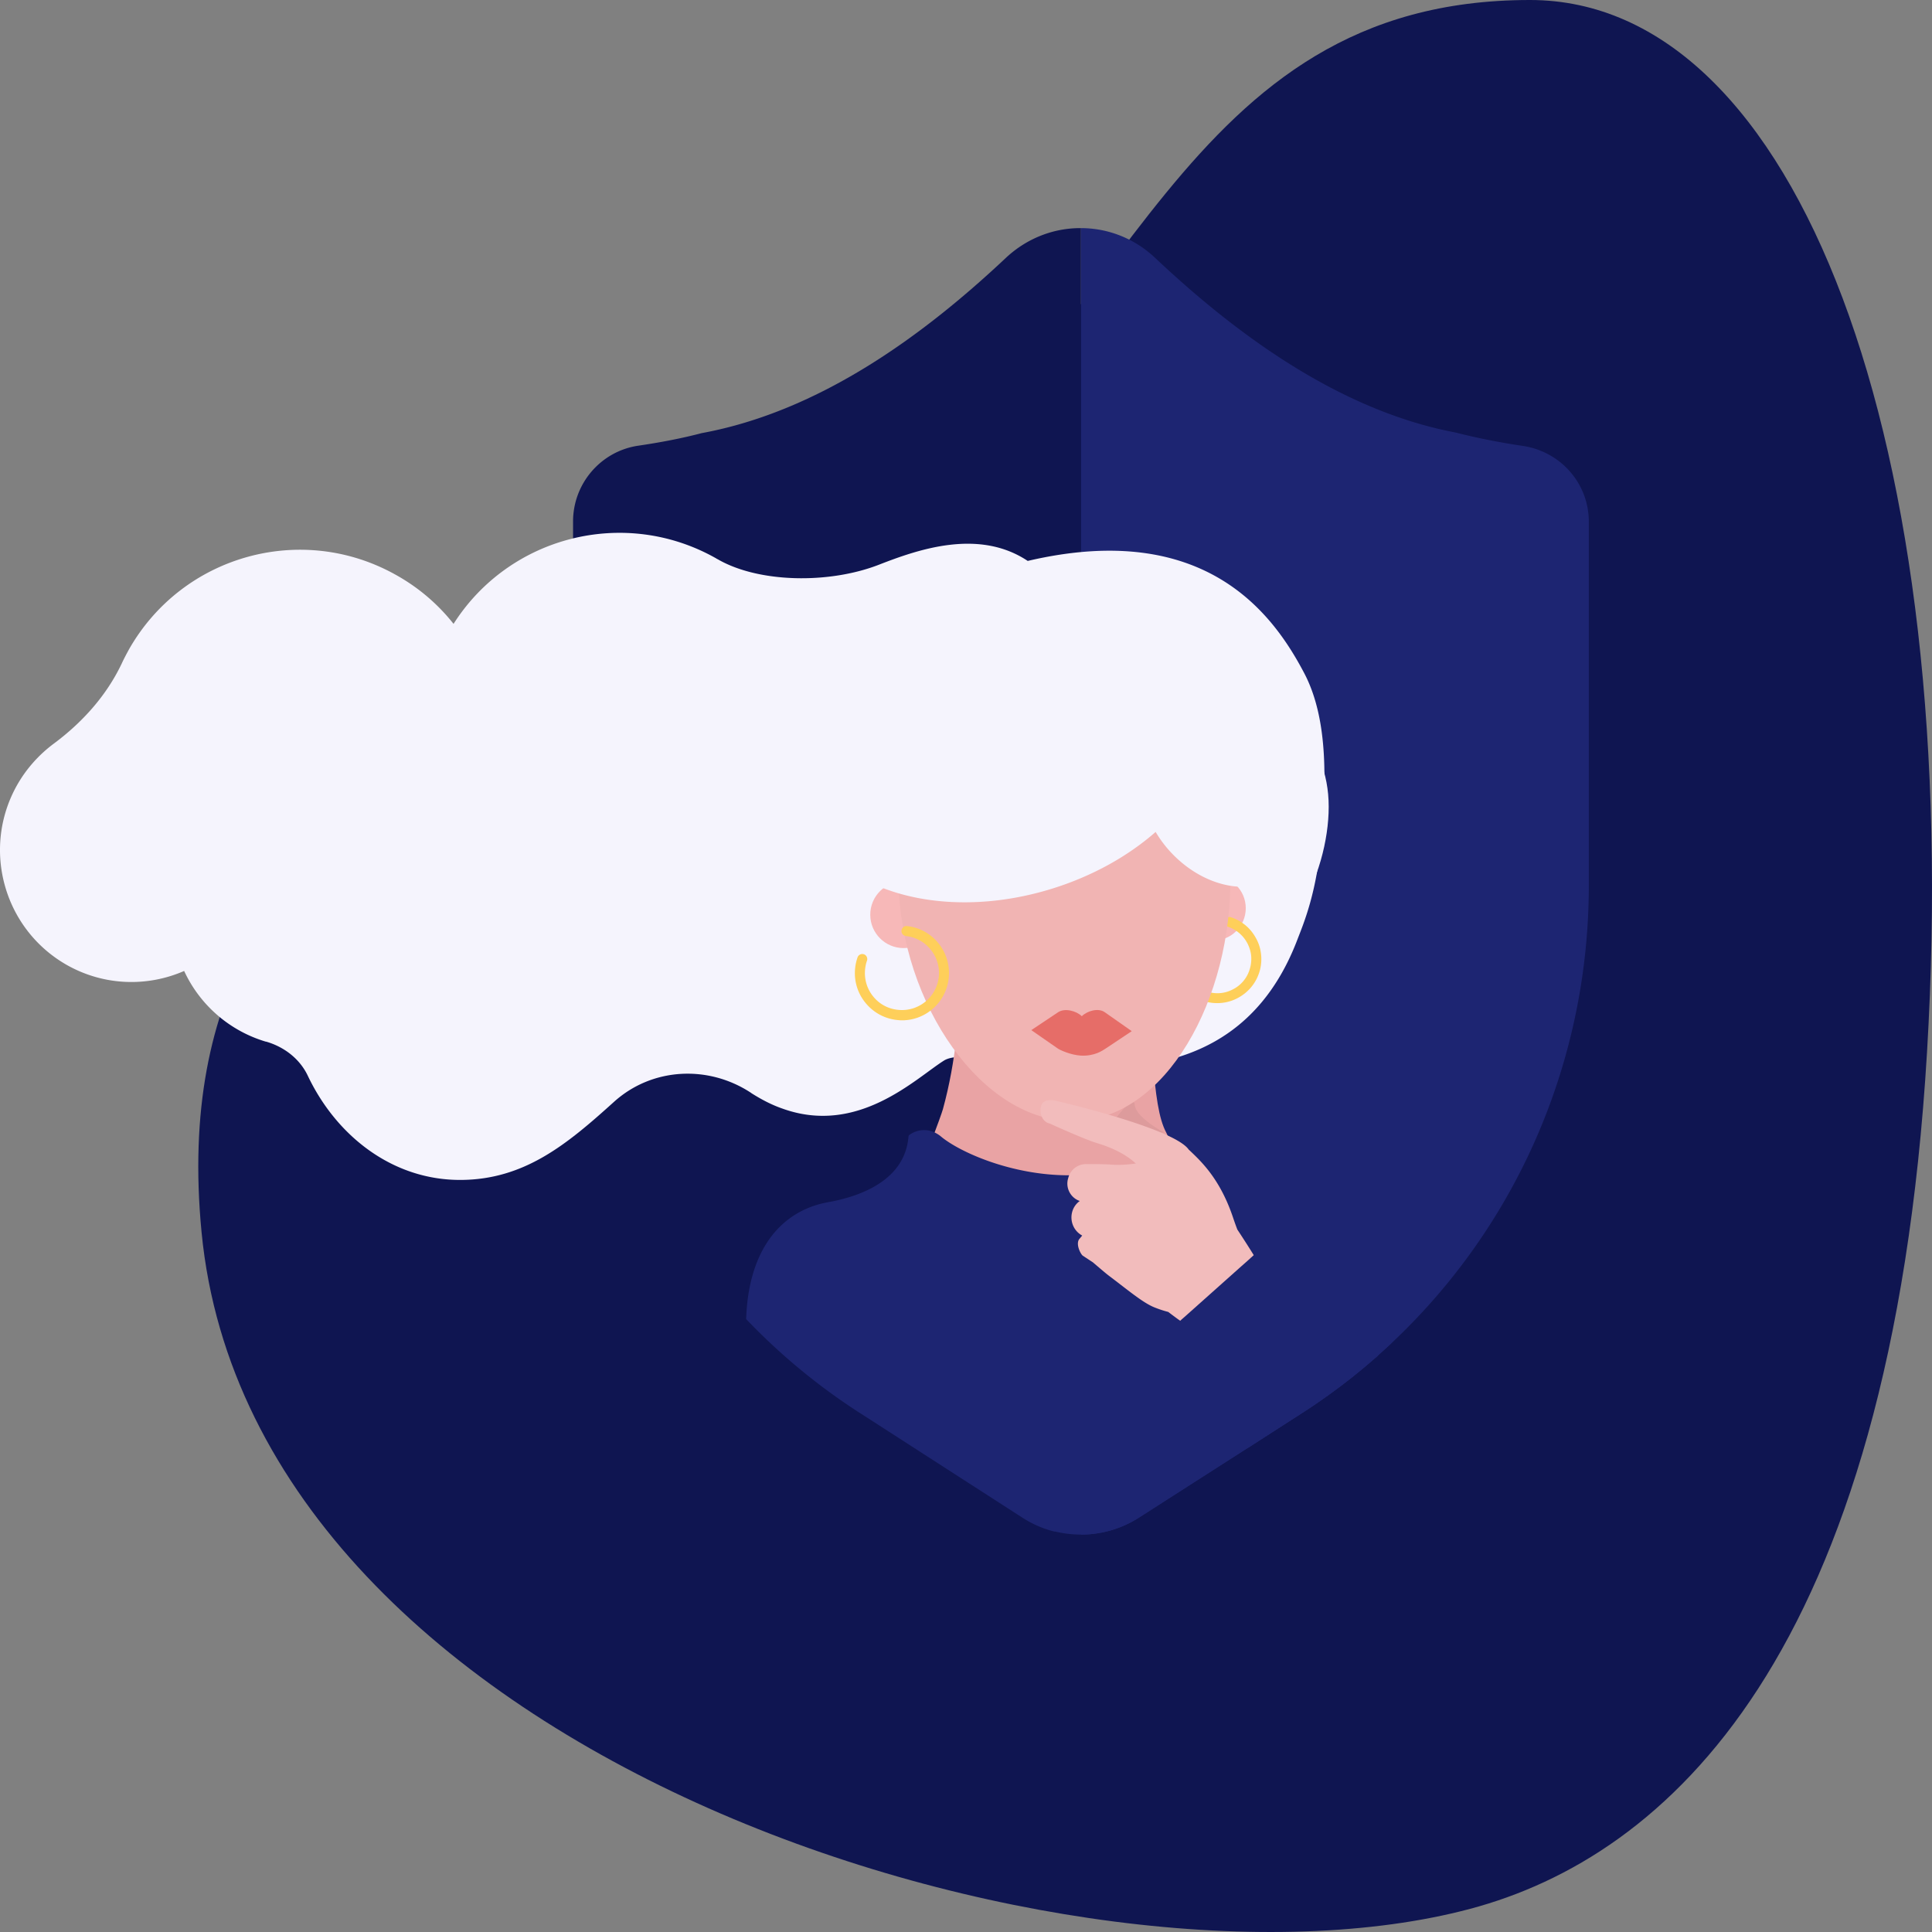 <?xml version="1.0" encoding="utf-8"?>
<svg xmlns="http://www.w3.org/2000/svg" width="760" height="760" fill="none">
  <rect width="100%" height="100%" fill="#808080" stroke="none"/>
  <path fill-rule="evenodd" clip-rule="evenodd" d="M758.05 413.747c-14.248 238.911-102.942 316.654-179.705 337.135C424.729 791.87 99.479 693.18 79.295 484.768c-18.518-191.213 166.107-206.084 261.677-275.86C444.765 133.128 463.818 0 601.839 0 707.291 0 772.298 174.836 758.05 413.747z" fill="#0F1551"/>
  <path d="M625 205.228v143.03c0 68.943-28.232 133.557-77.267 179.768-1.824 1.759-3.715 3.45-5.606 5.142-2.972 2.638-6.079 5.277-9.253 7.78a243.874 243.874 0 01-21.343 15.291l-20.938 13.464-14.994 9.608-27.557 17.658a42.304 42.304 0 01-22.829 6.699V89.735c10.469 0 20.87 3.924 29.043 11.57 31.001 29.228 71.863 60.013 118.197 68.808 8.51 2.165 17.358 3.924 26.476 5.278C613.855 177.556 625 190.14 625 205.228z" fill="#1D2572"/>
  <path d="M425.213 89.735v514c-3.445 0-6.89-.406-10.267-1.218-4.525-1.082-8.847-2.977-12.832-5.548l-63.219-40.73c-2.364-1.489-4.66-3.045-6.957-4.601a245.28 245.28 0 01-38.431-32.746c-22.964-24.019-40.659-52.368-52.277-83.288-10.333-27.469-15.804-56.968-15.804-87.347V205.16c0-14.952 10.941-27.672 25.665-29.837 8.781-1.286 17.223-2.909 24.923-4.939 47.482-8.728 88.682-39.783 119.818-69.079 8.308-7.713 18.844-11.638 29.381-11.57z" fill="#0F1551"/>
  <path fill-rule="evenodd" clip-rule="evenodd" d="M371.339 417.201c-11.273 7.104-33.819 29.635-63.587 18.877-3.915-1.353-7.966-3.383-12.218-6.089-.068-.068-.135-.136-.27-.203-16.808-10.961-38.814-9.811-53.732 3.653-18.293 16.509-35.101 30.65-60.415 30.717-26.798.068-48.871-17.388-60.077-41.068-3.172-6.631-9.315-11.299-16.335-13.329h-.135a51.626 51.626 0 01-32.131-27.808c-14.378 6.293-31.456 5.954-46.172-2.368-24.84-14.14-33.616-45.737-19.575-70.703 3.712-6.562 8.64-11.975 14.31-16.238 11.34-8.389 20.926-19.012 26.933-31.731.81-1.759 1.756-3.518 2.7-5.278 21.061-37.279 68.245-50.405 105.439-29.296a75.789 75.789 0 0122.343 19.08c21.939-34.506 67.3-46.143 103.279-25.778.202.135.405.271.607.338 16.066 9.337 43.809 9.811 63.453 2.166 15.12-5.887 39.151-14.412 58.524-1.489 70.202-16.441 96.798 21.448 108.679 43.978 10.058 18.944 8.437 45.06 6.885 64.275-1.755 22.192-7.088 34.438-9.518 40.798-30.781 80.514-123.732 37.889-138.987 47.496z" fill="#F5F4FD"/>
  <path fill-rule="evenodd" clip-rule="evenodd" d="M454.054 514.223c-2.094 16.847 24.45 31.597 1.958 33.762-69.432 6.766-97.056-84.302-94.017-88.633 1.283-1.759 8.24-20.568 8.916-23.003 10.536-38.363 5.268-75.101 5.268-75.101-12.495-16.373 66.798 8.051 77.875 10.216l-.676 44.181c1.149 15.223 2.499 24.56 5.404 29.905.472.947 3.985 9.472 8.037 10.487-3.039 4.06-5.066 11.434-2.431 17.727 5.47 13.058-8.511 26.116-10.334 40.459z" fill="#E9A3A4"/>
  <path d="M544.829 521.869c-6.687-17.05-21.276-38.363-35.122-48.85-6.821-5.142-14.589-10.216-22.491-13.125-4.593-1.692-11.009-3.519-16.75-4.939-.811-.203-1.621-.406-2.364-.542.067.068.067.068.067.136-.472.473-1.013 1.15-1.553 2.029-.473.677-.946 1.557-1.418 2.504-.406.676-.743 1.488-1.149 2.368-.743 1.691-1.621 3.586-2.431 5.683-1.216 3.112-2.432 6.631-3.647 10.419-.068.339-.203.609-.27.948-1.419 4.465-2.702 9.404-3.85 14.546-.135.541-.27 1.083-.338 1.556-.946 4.466-1.824 8.999-2.431 13.667v.271c-.136 1.218-.338 2.368-.473 3.586-1.419 12.449-1.351 25.101 1.418 35.994.405 1.692.946 3.315 1.486 4.939 1.148 3.18 11.212 13.058 22.154 26.116l14.994-9.607 20.937-13.464c7.43-4.736 14.522-9.878 21.343-15.291 3.175-2.503 6.214-5.142 9.254-7.781 1.891-1.691 3.782-3.383 5.606-5.142a41.305 41.305 0 01-2.972-6.021z" fill="#1D2572"/>
  <path fill-rule="evenodd" clip-rule="evenodd" d="M522.676 317.338c0 26.725-17.156 62.854-45.321 62.854-28.164 0-52.884-32.882-52.884-59.607s22.829-48.376 50.926-48.376c28.164 0 47.279 18.404 47.279 45.129z" fill="#F5F4FD"/>
  <path fill-rule="evenodd" clip-rule="evenodd" d="M458.038 445.55s-11.347-5.886-11.685-11.028c-.405-5.142-10.333 9.337-10.333 9.337l22.018 1.691z" fill="#DD9B9C"/>
  <path d="M355.443 372.953c7.236 0 13.103-5.877 13.103-13.126s-5.867-13.126-13.103-13.126c-7.237 0-13.103 5.877-13.103 13.126s5.866 13.126 13.103 13.126zm121.912-2.977c7.013 0 12.698-5.695 12.698-12.72s-5.685-12.72-12.698-12.72c-7.013 0-12.698 5.695-12.698 12.72s5.685 12.72 12.698 12.72z" fill="#F7B8B8"/>
  <path d="M495.928 374.373a15.93 15.93 0 00-1.62-4.871c-1.351-2.639-3.242-4.871-5.674-6.495a15.62 15.62 0 00-4.39-2.165c-.338-.135-.676-.135-1.013-.068-.676.135-1.216.609-1.486 1.286-.338.947.135 1.962 1.013 2.368.067.067.135.067.27.135a13.68 13.68 0 013.31 1.624c1.891 1.285 3.377 2.977 4.457 5.074.811 1.692 1.351 3.451 1.419 5.278.067 1.691-.135 3.315-.676 4.939a12.956 12.956 0 01-6.686 7.78 12.9 12.9 0 01-8.375 1.218c-.608-.135-1.216-.27-1.824-.473a2.066 2.066 0 00-.878-.203c-.743 0-1.418.406-1.756 1.082-.473.947-.135 2.165.878 2.639.135.067.405.203.54.203.541.203 1.081.338 1.621.473a17.49 17.49 0 003.783.406c2.701 0 5.335-.609 7.834-1.894 4.12-2.098 7.227-5.683 8.646-10.081.878-2.571 1.08-5.481.607-8.255z" fill="#FECF5A"/>
  <path d="M511.599 556.239a243.723 243.723 0 0021.343-15.291 145.18 145.18 0 00-2.297-7.172c-1.15-3.588-6.817-6.828-13.702-10.765-3.63-2.076-7.599-4.345-11.423-6.961l-.608-.406c-1.959-1.353-3.85-2.842-5.673-4.398a44.786 44.786 0 01-5.066-5.074c-1.689-2.098-3.377-4.263-4.931-6.495-.337-.474-.675-.948-1.013-1.489-2.228-3.383-4.322-6.901-6.213-10.284-3.653-6.61-6.552-12.922-8.697-17.593-1.544-3.362-2.698-5.874-3.461-7.035-.405-.541-.81-1.353-1.216-2.232l-.354-.793c-.513-1.15-1.07-2.4-1.672-3.605-.067-.135-.067-.203-.135-.271-.034-.067-.067-.152-.101-.237-.034-.084-.068-.169-.102-.236a10.788 10.788 0 00-.743-1.556c-1.418-2.842-3.039-5.007-4.66-4.601a2.526 2.526 0 00-.411.197 7.552 7.552 0 01-.264.141c-6.943 5.017-9.2 7.095-22.356 10.216a77.856 77.856 0 01-7.565 1.421c-1.689.203-3.309.339-4.998.474h-.004c-1.552.068-3.104.135-4.656.135-22.829.068-43.429-9.269-50.589-15.358-.743-.609-1.553-1.083-2.364-1.489a9.785 9.785 0 00-9.914.95.98.98 0 00-.385.715c-1.397 16.982-18.484 23.416-31.623 25.769-15.051 2.696-27.862 13.793-31.36 36.368-.405 2.504-.743 6.022-.878 9.608a245.136 245.136 0 0038.431 32.746c2.296 1.557 4.593 3.113 6.957 4.601l63.218 40.73c3.985 2.571 8.308 4.466 12.833 5.548l-.01-.086.078.019a43.95 43.95 0 0010.266 1.217 42.303 42.303 0 0022.829-6.698l42.551-27.266 20.938-13.464z" fill="#1D2572"/>
  <path d="M483.974 344.063c.811 48.714-25.328 96.345-61.395 96.954-36.067.609-68.351-46.075-69.162-94.722-.81-48.646 27.76-88.632 63.827-89.241 35.999-.676 65.92 38.295 66.73 87.009z" fill="#F1B4B3"/>
  <path d="M354.835 401.369c-.675 0-1.35-.067-2.026-.135-4.93-.541-9.32-2.977-12.427-6.833a18.391 18.391 0 01-3.985-13.6c.135-1.421.472-2.841.945-4.195.338-1.014 1.486-1.556 2.499-1.217 1.013.338 1.554 1.488 1.216 2.503-.405 1.082-.608 2.165-.743 3.315-.405 3.857.675 7.646 3.107 10.69 2.431 3.045 5.876 4.939 9.793 5.345 8.038.88 15.197-4.939 16.075-12.923.878-7.983-4.93-15.223-12.9-16.102-1.081-.136-1.891-1.083-1.756-2.165.135-1.083 1.08-1.895 2.161-1.759 10.131 1.082 17.493 10.284 16.413 20.432-1.013 9.608-9.051 16.644-18.372 16.644z" fill="#FECF5A"/>
  <path fill-rule="evenodd" clip-rule="evenodd" d="M445.205 405.632l-10.469 6.968c-.945.609-4.255 2.977-9.658 2.639-4.053-.27-8.24-2.233-9.051-2.841l-10.334-7.172 10.537-7.037c2.634-1.759 7.159-.541 9.32 1.556 2.162-2.097 6.484-3.383 9.051-1.556l10.604 7.443z" fill="#E66D68"/>
  <path d="M454.605 327.261c-10.803 9.47-24.723 17.342-40.74 22.318-44.355 13.78-87.998.127-97.478-30.494-9.48-30.621 18.793-66.615 63.149-80.394 44.355-13.78 87.998-.127 97.478 30.494 1.983 6.405 2.314 13.046 1.191 19.67 6.789 1.66 13.738 5.535 19.634 11.441 13.505 13.528 16.37 32.591 6.4 42.579-9.971 9.987-29.001 7.117-42.505-6.411a45.786 45.786 0 01-7.129-9.203z" fill="#F5F4FD"/>
  <path d="M437.168 458.135c-2.416-.211-7.692-.217-9.918-.209a7.075 7.075 0 00-.965.061c-2.859.375-5.343 2.46-6.07 5.425l-.135.474c-.895 3.653 1.179 7.367 4.673 8.553a7.804 7.804 0 00-3.052 4.572c-.857 3.665.85 7.33 4.015 9.026l-1.216 1.461c-1.39 2 .622 5.958 1.5 6.5l3.944 2.595c2.049 1.76 4.926 4.212 6.008 5.046a544.05 544.05 0 014.943 3.777c5.624 4.332 9.906 7.63 13.564 9.01a45.445 45.445 0 005.118 1.663c7.477 5.788 14.769 10.221 17.676 11.988.811.493 1.281.778 1.318.828 2.664 3.274 5.951 5.708 9.451 7.413 1.362 1.516 2.541 3.026 3.449 4.495 2.371 3.82 4.741 2.365 6.891-1.5 12.396 1.409 22.527-4.884 12.561-14.129-1.597-2.998-3.418-5.846-5.369-8.73a201.681 201.681 0 001.452-7.237s-3.541-2.171-13.194-13.256l.496-.411s-3.244-5.347-7.575-11.888a112.985 112.985 0 01-1.61-4.486c-4.994-15.006-12.212-21.909-16.671-26.172l-.012-.012a25.22 25.22 0 00-.814-.749c-5.891-8.591-52.746-19.345-52.746-19.345-2.499-.338-4.998-.135-5.471 2.842-.473 2.977 1.081 5.751 3.512 6.224 0 0 13.981 6.36 18.641 7.713 7.895 2.38 12.542 5.489 15.222 8.022-2.909.411-6.342.686-9.616.436z" fill="#F2BCBC"/>
  <path d="M521.864 512.94c-11.887-12.855-21.14-21.11-23.436-23.884 0 0-2.094 1.827-5.269 4.737-.27.203-.472.405-.743.676-.202.135-.405.338-.607.541-1.081 1.015-2.297 2.03-3.58 3.18-6.484 5.819-14.792 13.194-20.938 18.674-.608.541-1.216 1.083-1.756 1.556-.473.406-.946.812-1.351 1.218-3.174 2.842-5.268 4.668-5.268 4.668 15.197 20.163 24.315 33.356 31.677 45.467l20.938-13.464c7.429-4.736 14.521-9.878 21.343-15.291 3.174-2.503 6.213-5.142 9.253-7.781-6.484-6.224-13.103-12.652-20.263-20.297z" fill="#1D2572"/>
</svg>
